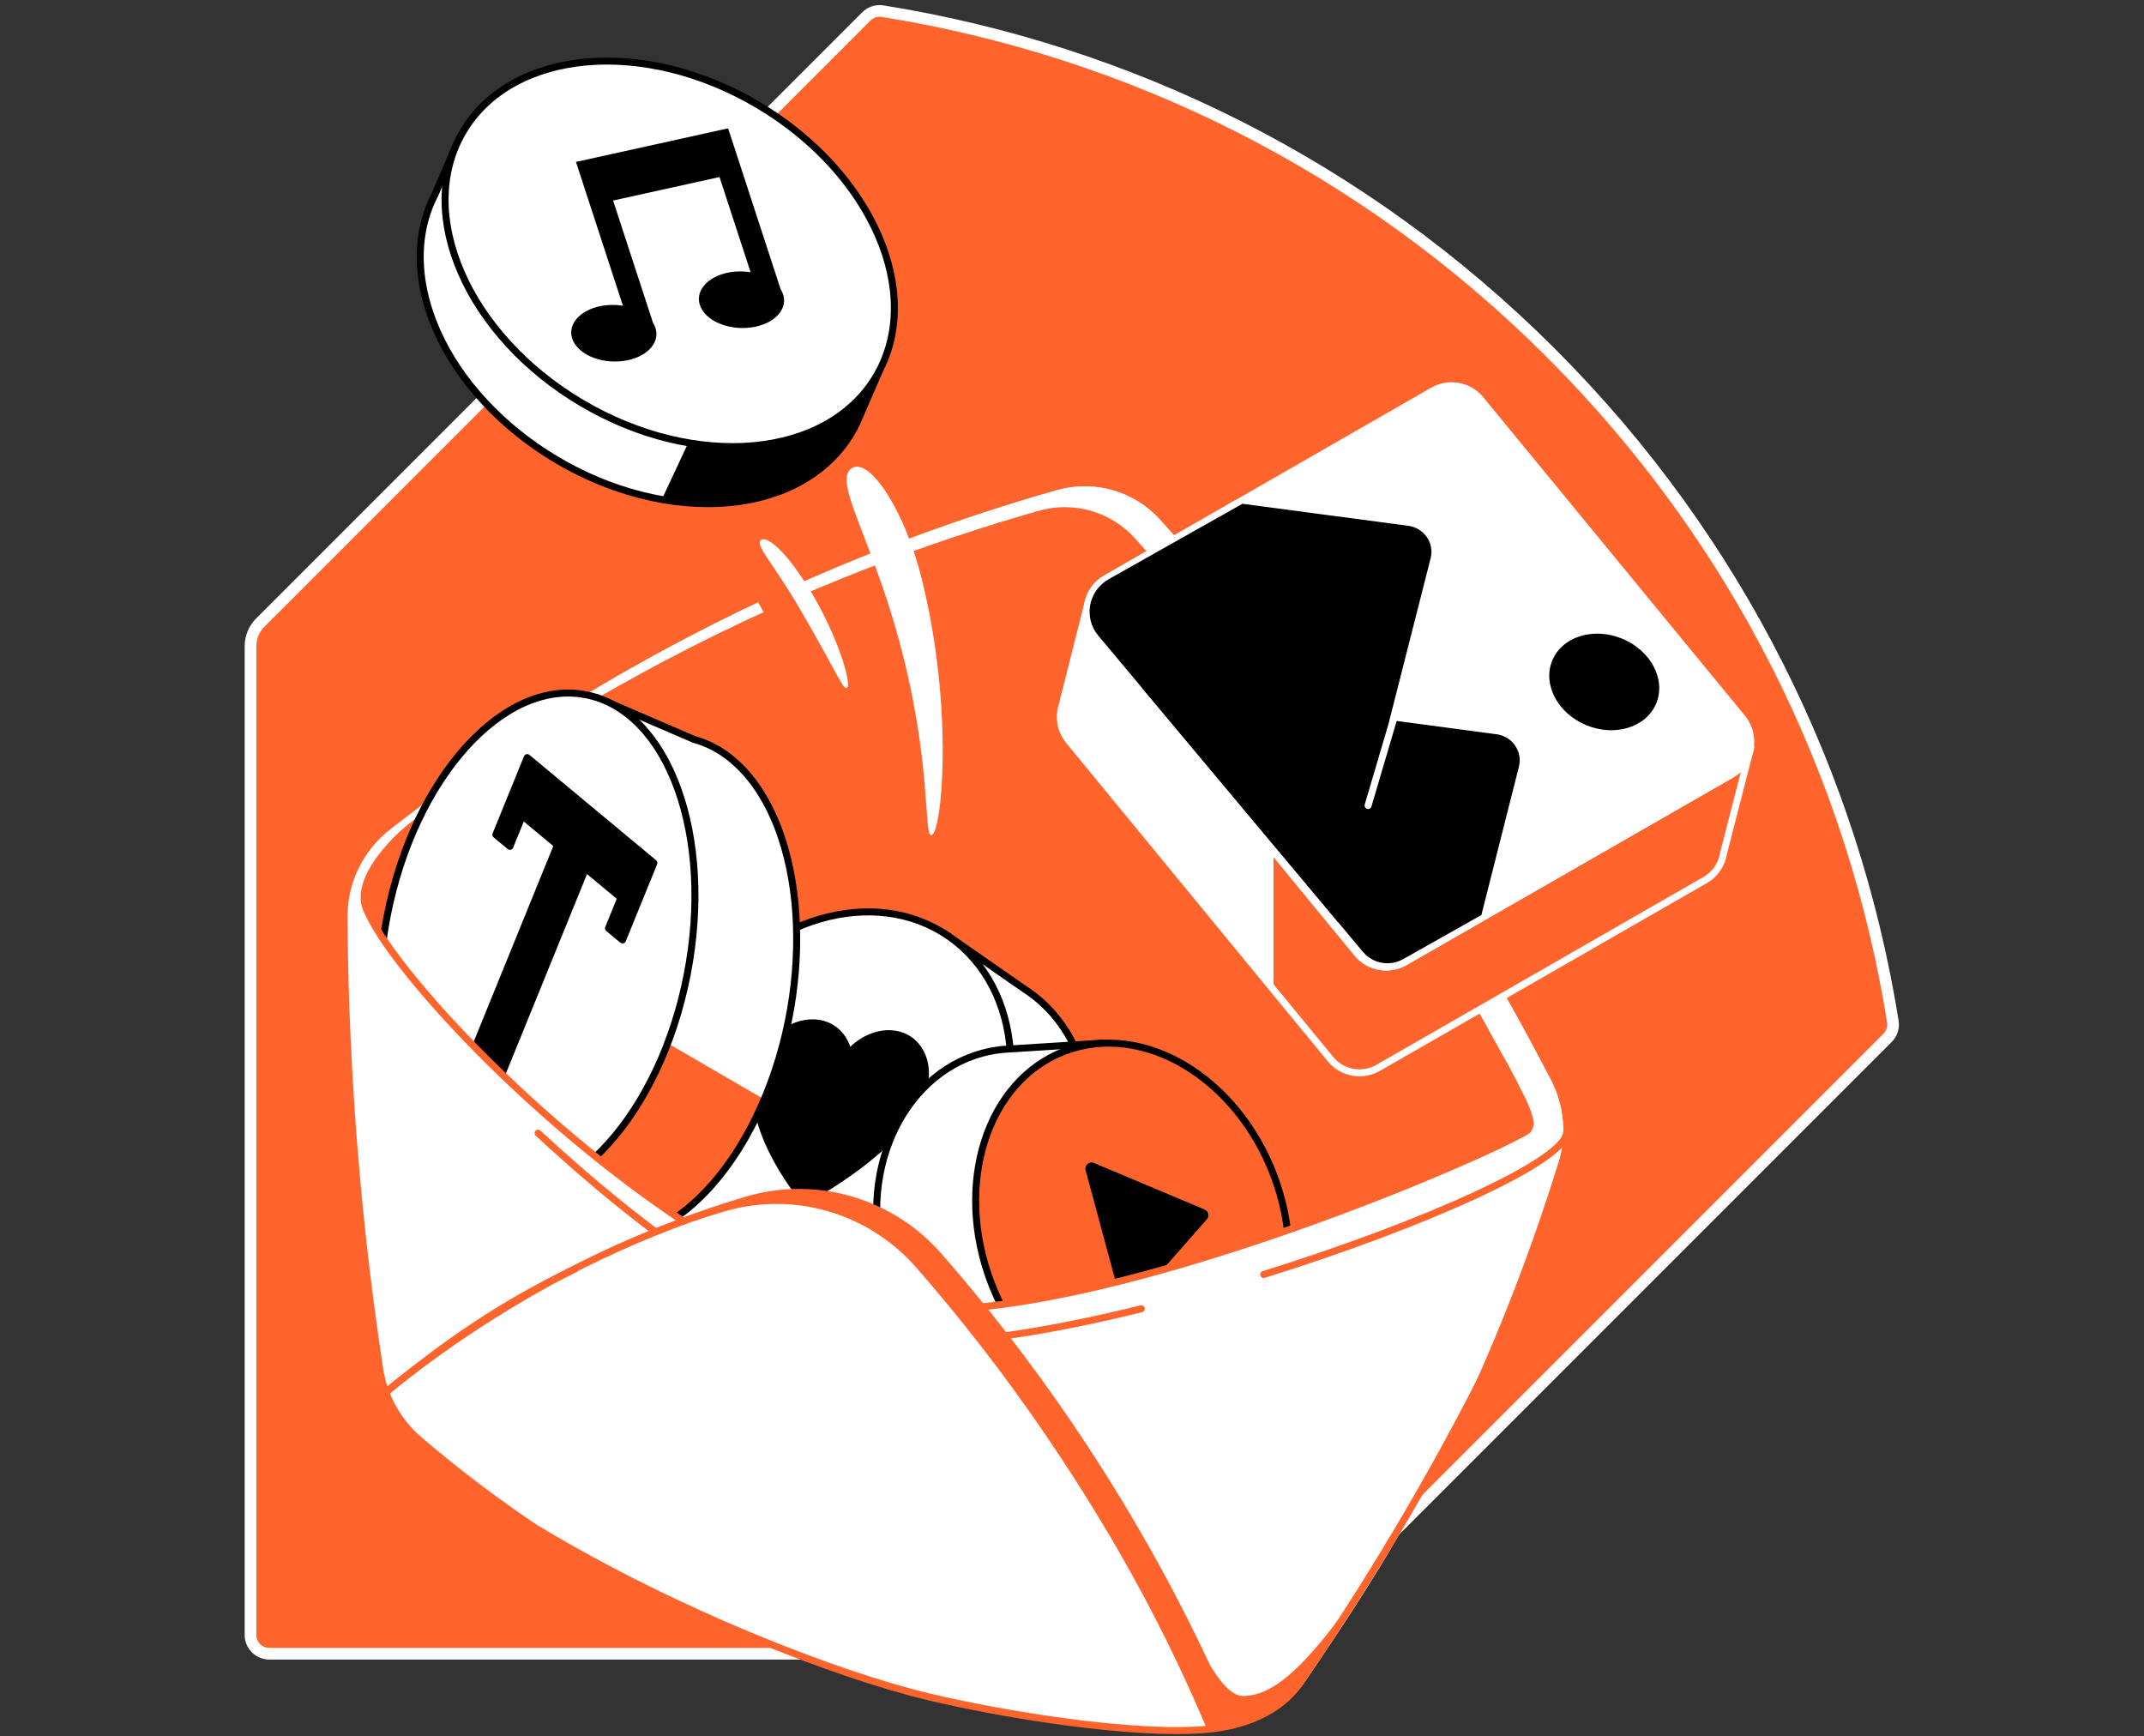 <svg width="368" height="298" viewBox="0 0 368 298" fill="none" xmlns="http://www.w3.org/2000/svg">
<rect x="0" y="0" width="368" height="298" fill="#333333" stroke="none"/>
<g clip-path="url(#clip0_7351_3502)">
<path d="M148.689 2.828L44.663 106.857C43.596 107.921 43 109.368 43 110.875V280.594C43.004 282.374 44.44 283.813 46.22 283.813H215.939C217.446 283.813 218.889 283.214 219.956 282.147L323.982 178.121C324.716 177.387 325.06 176.345 324.893 175.32C318.16 133.296 298.589 92.967 266.218 60.596C233.843 28.224 193.517 8.654 151.49 1.913C150.465 1.75 149.423 2.094 148.689 2.828Z" fill="#FF642D" stroke="white" stroke-width="2" stroke-miterlimit="10"/>
<path d="M60.247 157.373C60.212 151.703 62.825 146.352 67.289 142.856C80.931 132.175 97.906 120.601 118.334 109.917C141.518 97.797 163.234 89.921 181.566 84.705C187.701 82.96 194.286 84.815 198.587 89.52C209.576 101.534 221.161 115.52 232.636 131.601C246.274 150.717 257.093 169.075 265.674 185.642C267.876 189.894 268.309 194.84 266.894 199.415C261.809 215.865 254.597 234.708 244.21 254.693C237.604 267.402 230.076 278.594 223.303 288.526C219.785 293.685 211.367 296.763 205.126 296.703C184.091 296.501 156.064 293.196 122.377 277.877C101.157 268.229 84.714 256.459 72.747 246.226C69.289 243.272 67.02 239.176 66.335 234.683C64.208 220.687 62.474 205.563 61.407 189.429C60.669 178.266 60.311 167.561 60.247 157.37V157.373Z" fill="#FF642D" stroke="white" stroke-width="1.2" stroke-linecap="round" stroke-linejoin="round"/>
<path d="M266.898 199.418C268.313 194.844 267.877 189.897 265.679 185.645C257.101 169.078 246.282 150.721 232.64 131.604C221.169 115.523 209.581 101.538 198.592 89.524C194.287 84.818 187.702 82.964 181.571 84.708C163.238 89.924 141.519 97.8 118.338 109.92C104.271 117.275 91.846 125.051 81.017 132.668C91.02 125.817 102.307 118.885 114.916 112.293C138.1 100.172 159.816 92.297 178.149 87.081C184.283 85.336 190.868 87.191 195.17 91.896C206.159 103.91 217.744 117.895 229.218 133.977C242.856 153.093 253.675 171.451 262.257 188.018C264.459 192.269 264.891 197.216 263.476 201.79" fill="white"/>
<path d="M266.898 199.418C268.313 194.844 267.877 189.897 265.679 185.645C257.101 169.078 246.282 150.721 232.64 131.604C221.169 115.523 209.581 101.538 198.592 89.524C194.287 84.818 187.702 82.964 181.571 84.708C163.238 89.924 141.519 97.8 118.338 109.92C104.271 117.275 91.846 125.051 81.017 132.668C91.02 125.817 102.307 118.885 114.916 112.293C138.1 100.172 159.816 92.297 178.149 87.081C184.283 85.336 190.868 87.191 195.17 91.896C206.159 103.91 217.744 117.895 229.218 133.977C242.856 153.093 253.675 171.451 262.257 188.018C264.459 192.269 264.891 197.216 263.476 201.79" stroke="white" stroke-width="1.2" stroke-linecap="round" stroke-linejoin="round"/>
<path d="M175.845 169.741L162.132 160.21L155.756 162.532L152.749 167.717C141.622 171.607 131.764 181.706 127.998 194.478C126.197 200.585 126.023 206.51 127.208 211.754L123.757 217.701L135.541 225.786C136.601 226.665 137.743 227.453 138.966 228.137L138.998 228.158C141.459 229.527 144.228 230.474 147.267 230.906C163.175 233.169 180.341 220.527 185.607 202.673C189.695 188.812 185.408 175.887 175.845 169.738V169.741Z" fill="white" stroke="black" stroke-width="1.2" stroke-linecap="round" stroke-linejoin="round"/>
<path d="M166.211 205.118C177.104 189.445 175.612 169.565 162.879 160.716C150.146 151.866 130.993 157.397 120.1 173.07C109.207 188.743 110.699 208.622 123.432 217.472C136.165 226.322 155.318 220.791 166.211 205.118Z" fill="white" stroke="black" stroke-width="1.2" stroke-linecap="round" stroke-linejoin="round"/>
<path d="M153.572 176.872C150.891 176.489 148.086 177.617 145.941 179.652C145.115 177.177 143.154 175.369 140.445 175.004C136.09 174.419 131.392 177.748 129.789 182.596C126.463 192.666 136.431 205.028 137.782 206.638C137.87 206.744 138.023 206.765 138.165 206.687C140.285 205.549 156.193 196.734 159.015 187.159C160.505 182.113 158.065 177.507 153.572 176.869" fill="black"/>
<path d="M202.786 206.599C200.538 198.266 195.851 191.252 190.032 186.529L189.524 179.004L173.535 180.011C173.092 180.025 172.649 180.054 172.202 180.096L172.028 180.107C172.028 180.107 172.025 180.114 172.025 180.118C171.287 180.192 170.553 180.298 169.819 180.451C155.724 183.398 147.065 199.926 151.749 217.269C156.234 233.882 170.39 245.279 183.961 243.62L183.968 243.627L201.574 242.492L199.684 233.336C204.077 226.343 205.492 216.624 202.786 206.599Z" fill="white" stroke="black" stroke-width="1.2" stroke-linecap="round" stroke-linejoin="round"/>
<path d="M205.986 241.359C219.379 236.251 225.03 218.464 218.609 201.632C212.188 184.799 196.126 175.296 182.734 180.404C169.342 185.513 163.691 203.3 170.111 220.132C176.532 236.964 192.594 246.468 205.986 241.359Z" fill="#FF642D" stroke="black" stroke-width="1.2" stroke-miterlimit="10"/>
<path d="M206.766 207.578L187.77 199.589C186.958 199.248 186.11 199.989 186.337 200.84L192.451 223.485C192.671 224.301 193.71 224.542 194.266 223.907L207.149 209.255C207.624 208.713 207.429 207.862 206.766 207.581V207.578Z" fill="black"/>
<path d="M125.661 130.357C123.598 128.641 121.388 127.51 119.101 126.896L119.094 126.882L102.495 119.744L100.219 132.871C95.418 137.183 91.067 143.506 87.815 151.495C78.985 173.203 81.609 198.933 93.68 208.965C105.751 219 122.693 209.536 131.523 187.831C140.352 166.122 137.728 140.392 125.658 130.361L125.661 130.357Z" fill="white"/>
<path d="M110.983 176.934L86.821 199.653C88.58 203.44 90.87 206.632 93.679 208.965C105.59 218.869 122.245 209.77 131.167 188.668L110.98 176.938L110.983 176.934Z" fill="#FF642D"/>
<path d="M125.661 130.357C123.598 128.641 121.388 127.51 119.101 126.896L119.094 126.882L102.495 119.744L100.219 132.871C95.418 137.183 91.067 143.506 87.815 151.495C78.985 173.203 81.609 198.933 93.68 208.965C105.751 219 122.693 209.536 131.523 187.831C140.352 166.122 137.728 140.392 125.658 130.361L125.661 130.357Z" stroke="black" stroke-width="1.2" stroke-linecap="round" stroke-linejoin="round"/>
<path d="M117.947 167.266C122.577 143.513 114.802 122.01 100.581 119.238C86.361 116.467 71.079 133.475 66.449 157.228C61.819 180.981 69.594 202.484 83.814 205.256C98.035 208.028 113.317 191.019 117.947 167.266Z" fill="white" stroke="black" stroke-width="1.2" stroke-linecap="round" stroke-linejoin="round"/>
<path d="M111.402 147.402L109.824 146.09L92.903 132.023L91.325 130.708L90.495 130.02L85.112 143.246L87.523 145.246L89.658 140.002L95.69 145.016L79.772 184.142L84.591 188.149L100.509 149.023L106.58 154.065L104.445 159.313L106.853 161.317L112.235 148.094L111.402 147.402Z" fill="black" stroke="black" stroke-width="1.2" stroke-linecap="round" stroke-linejoin="round"/>
<path d="M266.898 199.418C267.427 197.702 267.696 195.936 267.71 194.173C267.717 193.273 262.618 188.408 262.845 189.28C263.994 193.702 262.969 194.379 260.906 195.301C237.098 205.921 166.883 236.144 135.632 220.414C100.052 202.503 71.988 170.341 62.935 157.323C59.138 151.859 66.737 143.88 71.24 140.505L71.254 139.632C71.205 139.568 67.46 142.1 64.957 144.696C63.503 146.203 61.499 148.813 60.226 153.1C60.233 154.526 60.24 155.951 60.248 157.377C60.311 167.571 60.67 178.273 61.407 189.436C62.464 205.404 64.173 220.375 66.269 234.247C66.992 239.03 69.407 243.388 73.088 246.523C85.027 256.69 101.36 268.328 122.377 277.884C155.72 293.047 186.599 296.49 207.623 296.756C214.325 296.841 220.602 293.54 224.36 287.994C230.988 278.221 237.75 267.129 244.211 254.7C254.597 234.715 261.813 215.868 266.895 199.422L266.898 199.418Z" fill="white"/>
<path d="M147.114 72.485C147.299 72.092 147.473 71.691 147.636 71.283L151.004 63.486L149.239 62.542C149.228 59.624 148.739 56.542 147.696 53.351C141.732 35.078 120.328 20.267 99.889 20.267C92.144 20.267 85.651 22.398 80.896 26.033L78.393 24.696L74.641 33.422C74.159 34.355 73.74 35.323 73.393 36.327L73.379 36.359H73.382C71.67 41.327 71.648 47.139 73.677 53.351C79.641 71.624 101.045 86.435 121.484 86.435C133.828 86.435 142.99 81.028 147.001 72.719H147.008L147.111 72.485H147.114Z" fill="white" stroke="black" stroke-width="1.2" stroke-linecap="round" stroke-linejoin="round"/>
<path d="M113.587 85.72C116.215 86.184 118.856 86.436 121.487 86.436C133.831 86.436 142.994 81.028 147.004 72.72H147.012L147.114 72.486C147.299 72.092 147.473 71.692 147.636 71.284L151.004 63.486L149.238 62.543C149.238 62.27 149.228 61.997 149.217 61.72L129.2 52.355L113.587 85.72Z" fill="black"/>
<path d="M150.405 64.566C158.768 50.446 149.676 29.597 130.097 17.999C110.517 6.402 87.865 8.446 79.501 22.567C71.137 36.687 80.229 57.535 99.808 69.133C119.388 80.731 142.041 78.686 150.405 64.566Z" fill="white" stroke="black" stroke-width="1.2" stroke-linecap="round" stroke-linejoin="round"/>
<path d="M134.005 49.667C134.005 49.667 133.998 49.656 133.994 49.653L126.725 27.384L125.278 22.955L124.973 22.026L98.861 27.788L99.162 28.706L100.609 33.142L106.921 52.475C105.492 52.241 103.956 52.284 102.509 52.663C98.79 53.642 97.052 56.461 98.623 58.961C100.197 61.461 104.488 62.691 108.208 61.713C111.928 60.734 113.665 57.915 112.094 55.415C112.094 55.408 112.087 55.404 112.084 55.401L105.233 34.415L123.502 30.384L128.835 46.724C127.406 46.489 125.871 46.532 124.424 46.911C120.704 47.89 118.966 50.709 120.537 53.209C122.112 55.709 126.402 56.94 130.122 55.961C133.842 54.982 135.579 52.163 134.009 49.663L134.005 49.667Z" fill="black"/>
<path d="M300.504 128.292L279.792 123.527L249.538 86.708C247.545 84.279 244.087 83.648 241.364 85.216L204.734 106.25L193.337 103.626H186.706L182.312 121.037H182.316C181.667 123.044 181.993 125.339 183.458 127.119L228.371 181.773C230.364 184.202 233.822 184.834 236.545 183.266L292.685 151.026C294.494 149.987 295.579 148.225 295.845 146.342H295.852L300.504 128.289V128.292Z" fill="#FF642D"/>
<path d="M193.333 103.627H186.702L182.309 121.038H182.312C181.664 123.045 181.99 125.339 183.454 127.119L218.588 169.873V134.243L207.684 104.556L204.73 106.251L193.333 103.627Z" fill="white"/>
<path d="M300.504 128.292L279.792 123.527L249.538 86.708C247.545 84.279 244.087 83.648 241.364 85.216L204.734 106.25L193.337 103.626H186.706L182.312 121.037H182.316C181.667 123.044 181.993 125.339 183.458 127.119L228.371 181.773C230.364 184.202 233.822 184.834 236.545 183.266L292.685 151.026C294.494 149.987 295.579 148.225 295.845 146.342H295.852L300.504 128.289V128.292Z" stroke="white" stroke-width="1.2" stroke-linecap="round" stroke-linejoin="round"/>
<path d="M232.955 163.611L188.042 108.957C185.513 105.882 186.357 101.272 189.808 99.294L245.948 67.053C248.671 65.49 252.129 66.121 254.122 68.546L299.035 123.201C301.564 126.275 300.72 130.885 297.269 132.864L241.129 165.104C238.406 166.668 234.948 166.037 232.955 163.611Z" fill="white" stroke="white" stroke-width="1.2" stroke-miterlimit="10"/>
<path d="M300.426 128.279C300.135 130.126 299.05 131.842 297.273 132.864L241.133 165.104C238.409 166.668 234.952 166.037 232.959 163.611L188.045 108.957C185.517 105.882 186.361 101.272 189.811 99.294L212.371 86.34" stroke="white" stroke-width="1.2" stroke-linecap="round" stroke-linejoin="round"/>
<path d="M284.289 120.692C285.971 116.585 283.335 111.618 278.402 109.598C273.469 107.578 268.107 109.269 266.425 113.376C264.743 117.482 267.379 122.449 272.312 124.47C277.245 126.49 282.608 124.798 284.289 120.692Z" fill="black"/>
<path d="M241.721 90.241L213.254 86.457L190.325 99.386C186.794 101.375 185.932 106.006 188.517 109.095L229.672 158.264L245.558 95.797C246.221 93.191 244.43 90.599 241.721 90.241Z" fill="black"/>
<path d="M240.84 164.608L254.272 157.033L260.711 131.569C261.371 128.967 259.58 126.378 256.871 126.016L195.897 117.914L233.946 163.37C235.627 165.377 238.542 165.902 240.836 164.608H240.84Z" fill="black"/>
<path d="M159.834 143.324C158.493 143.317 159.986 130.725 154.281 109.754C149.487 92.134 142.923 82.496 146.203 80.351C149.104 78.454 155.164 87.166 158.192 99.283C163.837 121.864 161.635 143.338 159.834 143.328V143.324Z" fill="white"/>
<path d="M208.276 296.763C209.464 296.774 210.634 296.675 211.783 296.469C205.326 281.204 196.326 263.42 183.695 244.793C176.195 233.73 168.529 224.006 161.132 215.553C152.933 206.177 140.044 202.404 128.108 205.961C120.239 208.305 111.608 211.478 102.569 215.801C87.843 222.843 76.127 230.985 67.248 238.251C68.354 241.325 70.237 244.08 72.754 246.233C84.722 256.467 101.165 268.236 122.384 277.884C156.075 293.203 187.244 296.558 208.279 296.763H208.276Z" fill="white"/>
<path d="M207.183 296.763C200.726 281.497 192.442 265.398 179.815 246.771C172.315 235.708 164.645 225.985 157.252 217.527C149.053 208.152 136.167 204.382 124.231 207.935C116.363 210.279 107.732 213.453 98.689 217.779L124.097 207.12C135.639 202.28 149.702 204.173 158.606 212.971L168.61 224.272C200.297 262.661 206.297 291.501 213.573 291.061C217.963 290.869 224.413 287.93 239.941 262.657C232.555 275.31 228.19 282.224 222.835 289.972C221.165 291.536 218.271 293.83 214.101 295.33C211.428 296.295 209.016 296.646 207.187 296.763H207.183Z" fill="#FF642D"/>
<path d="M211.609 296.061C205.152 280.796 196.322 263.42 183.695 244.793C176.195 233.73 168.528 224.006 161.131 215.553C152.933 206.177 140.043 202.404 128.107 205.961C120.239 208.305 111.608 211.478 102.569 215.801C87.843 222.843 75.116 231.648 66.233 238.917" stroke="#FF642D" stroke-width="1.2" stroke-linecap="round" stroke-linejoin="round"/>
<path d="M92.601 262.658C116.161 276.813 143.61 287.419 159.262 291.175C172.301 294.302 194.762 297.926 207.19 296.785C214.023 296.157 219.619 293.586 222.835 289.221" stroke="#FF642D" stroke-width="1.2" stroke-linecap="round" stroke-linejoin="round"/>
<path d="M98.686 217.779C83.96 224.822 73.996 232.556 65.117 239.825" stroke="#FF642D" stroke-width="1.2" stroke-linecap="round" stroke-linejoin="round"/>
<path d="M254.363 236.418C249.998 244.974 245.094 253.931 239.576 263.179C233.988 272.548 228.36 281.229 222.832 289.221" stroke="#FF642D" stroke-width="1.2" stroke-linecap="round" stroke-linejoin="round"/>
<path d="M117.264 209.578C86.342 188.905 61.701 159.431 62.602 154.083" stroke="#FF642D" stroke-width="1.2" stroke-linecap="round" stroke-linejoin="round"/>
<path d="M257.122 181.078C257.821 181.89 263.962 192.936 262.101 194.057C254.218 198.798 202.737 220.818 168.607 224.268" stroke="#FF642D" stroke-width="1.2" stroke-linecap="round" stroke-linejoin="round"/>
<path d="M216.896 218.734C244.37 210.17 268.898 199.181 268.898 194.312" stroke="#FF642D" stroke-width="1.2" stroke-linecap="round" stroke-linejoin="round"/>
<path d="M172.604 229.23C179.777 228.241 187.731 226.627 195.901 224.613" stroke="#FF642D" stroke-width="1.2" stroke-linecap="round" stroke-linejoin="round"/>
<path d="M92.353 194.472C99.087 200.709 106.077 206.62 112.495 211.393" stroke="#FF642D" stroke-width="1.2" stroke-linecap="round" stroke-linejoin="round"/>
<path d="M234.821 138.243L240.587 118.697" stroke="white" stroke-width="1.2" stroke-linecap="round" stroke-linejoin="round"/>
<path d="M128.724 100.797L133.66 109.814L140.114 105.988L134.699 96.205L128.724 100.797Z" fill="#FF642D"/>
<path d="M145.319 118.084C146.475 117.782 143.369 107.63 137.749 99.279C133.348 92.74 130.954 92.02 130.501 92.797C129.845 93.903 132.894 96.932 137.383 104.658C143.678 115.492 144.649 118.261 145.323 118.087L145.319 118.084Z" fill="white"/>
</g>
<defs>
<clipPath id="clip0_7351_3502">
<rect width="368" height="297.99" fill="white"/>
</clipPath>
</defs>
</svg>

